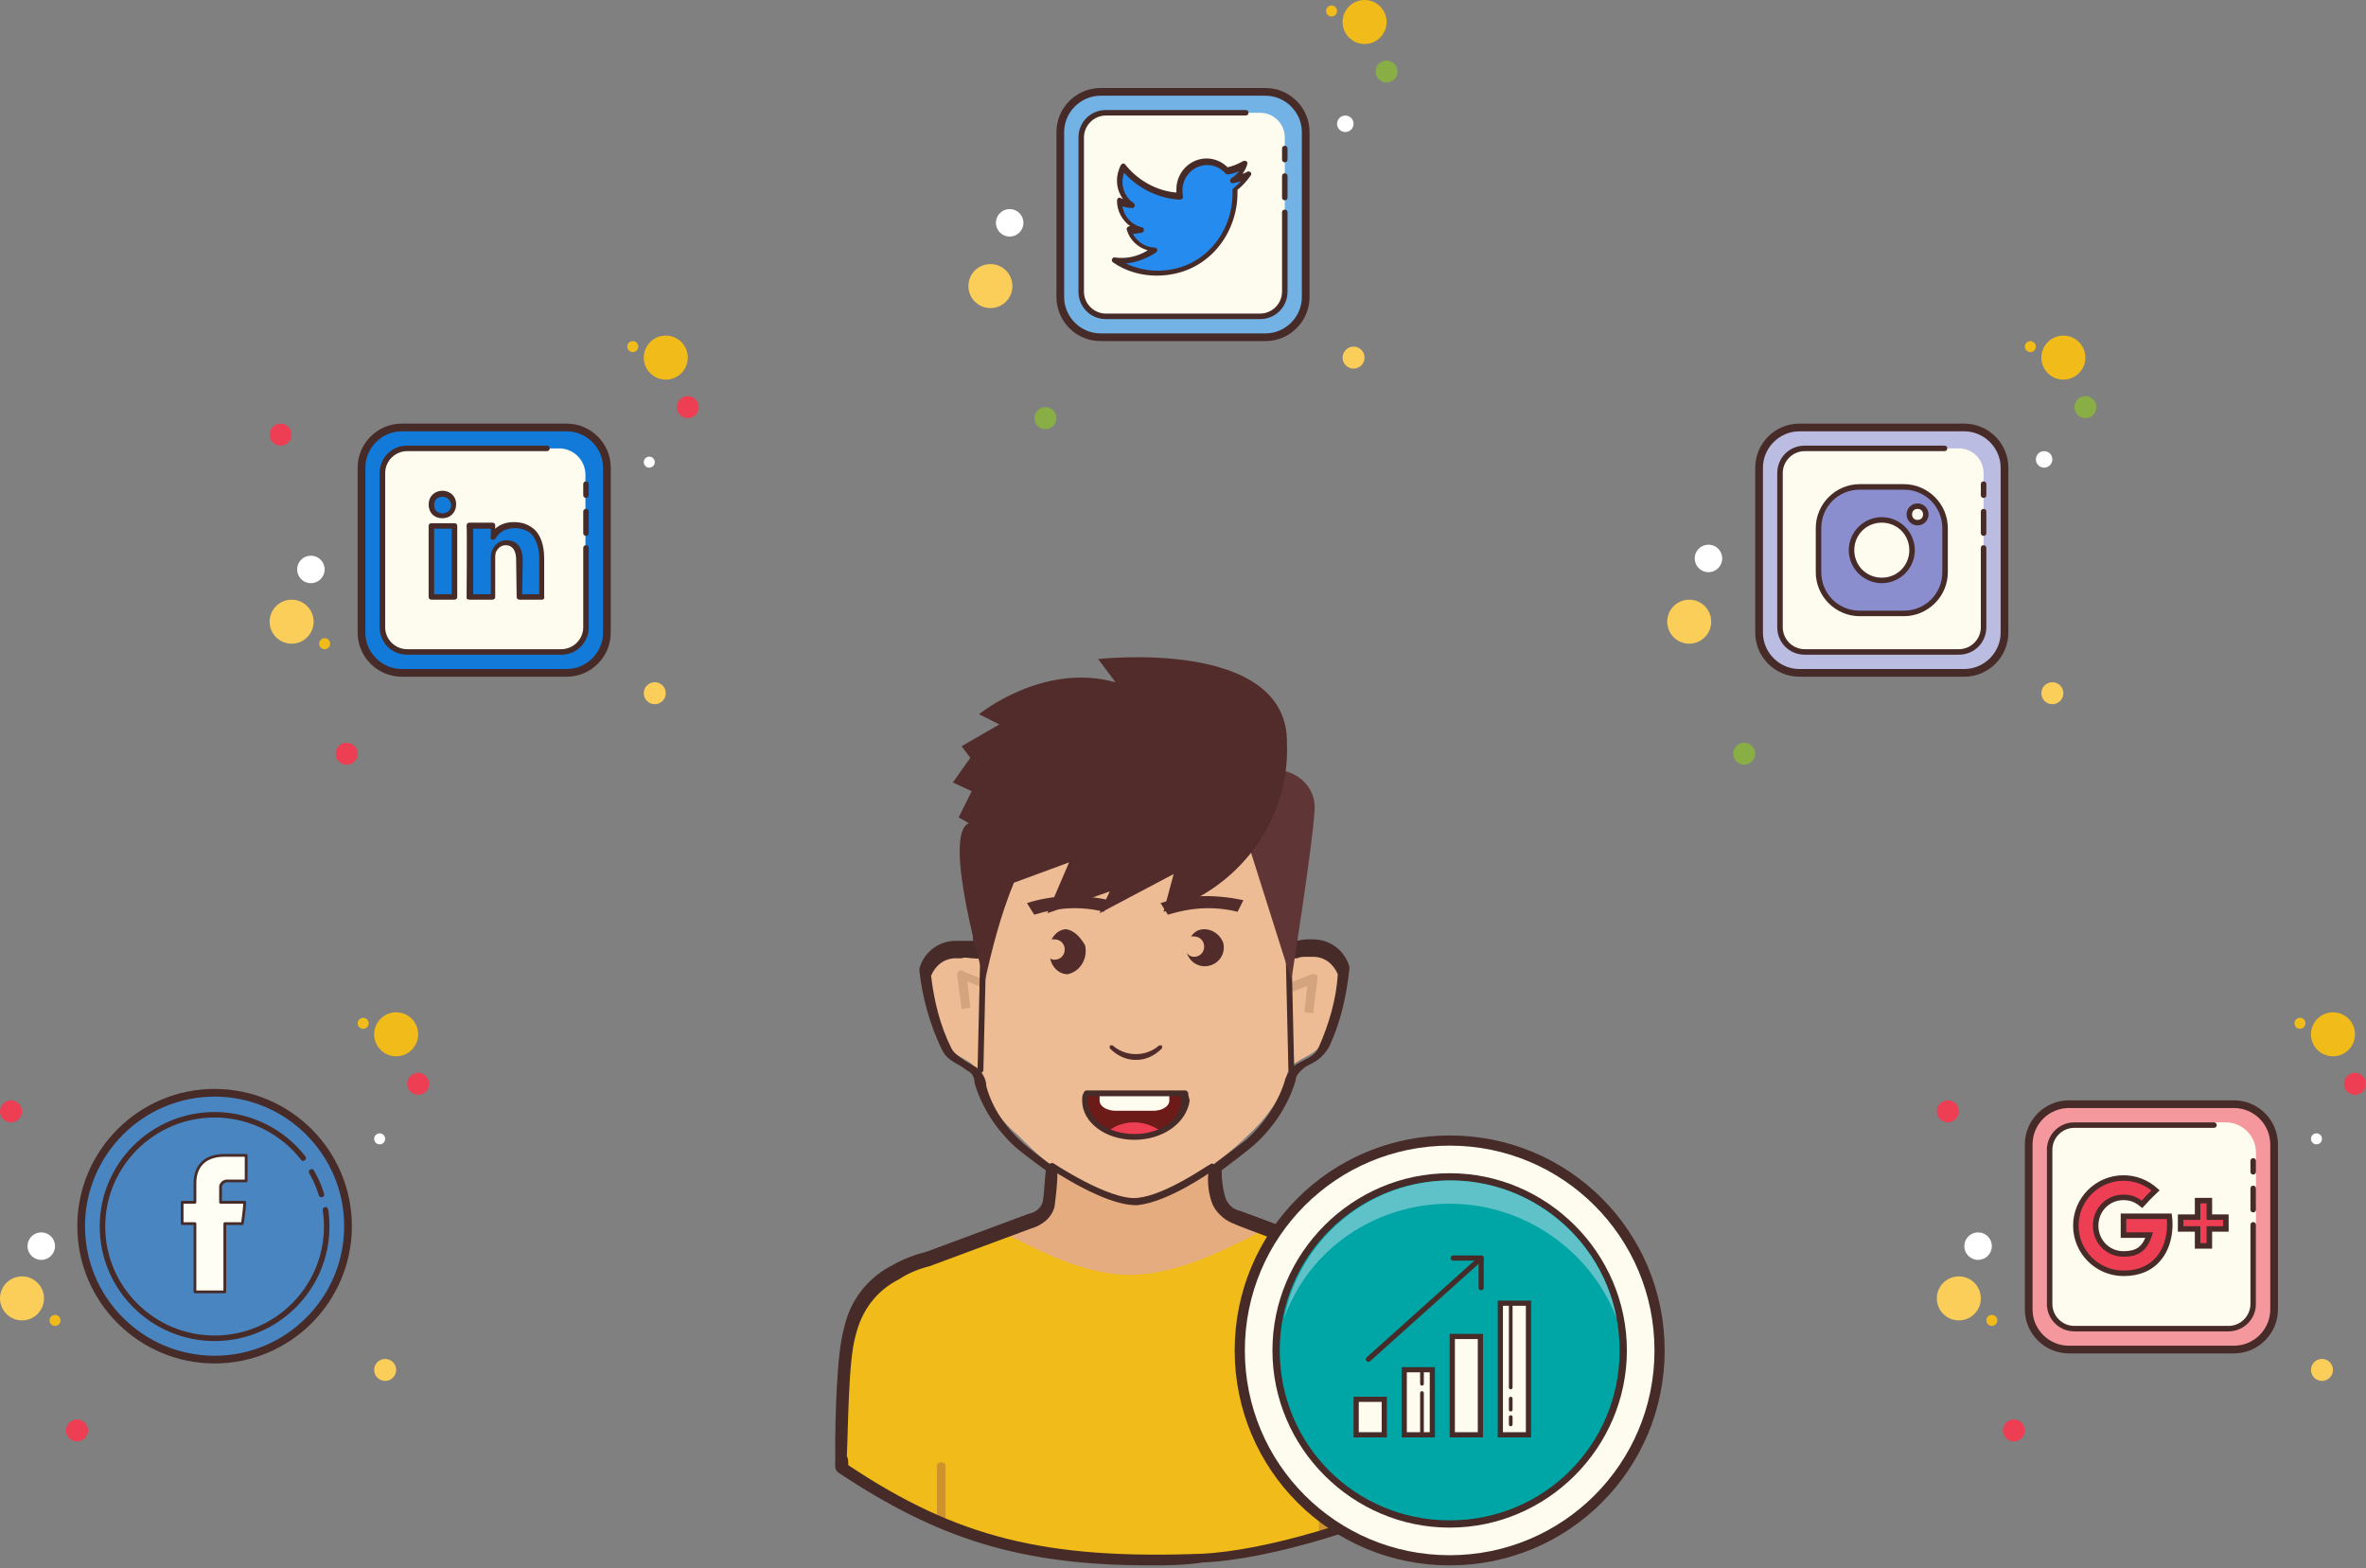 <?xml version="1.0" encoding="UTF-8"?>
<svg width="430px" height="285px" viewBox="0 0 430 285" version="1.1" xmlns="http://www.w3.org/2000/svg" xmlns:xlink="http://www.w3.org/1999/xlink">
    <rect x="0" y="0" width="430" height="285" fill="#808080" stroke="none"/>
    <!-- Generator: Sketch 58 (84663) - https://sketch.com -->
    <title>Group 2</title>
    <desc>Created with Sketch.</desc>
    <g id="Round-1" stroke="none" stroke-width="1" fill="none" fill-rule="evenodd">
        <g id="Statusbrew-Case-study" transform="translate(-925, -2576)" fill-rule="nonzero">
            <g id="Group-2" transform="translate(925, 2576)">
                <g id="icons8-analytics-professional-male" transform="translate(151, 119)">
                    <path d="M107.712,122.496 C106.656,116.952 104.28,113.52 99,111.936 L98.208,111.672 L96.624,111.144 C93.192,109.824 73.656,102.432 73.656,102.432 C72.072,101.904 71.016,100.848 70.488,99.528 C69.96,97.152 69.696,94.512 69.96,91.872 C65.736,93.456 61.248,94.512 56.76,95.568 C51.744,96.096 40.92,89.496 40.92,89.496 C40.92,89.496 40.656,97.416 40.392,99.264 C39.864,100.848 38.544,101.904 36.96,102.168 L18.216,109.032 C16.104,109.56 14.256,110.352 12.408,111.408 C8.448,114.048 5.544,117.744 3.96,122.496 C3.96,122.496 2.64,131.208 2.64,131.472 C2.64,132.792 2.376,134.112 2.376,135.432 C22.968,149.424 39.336,153.12 67.584,152.064 C80.52,151.536 99.528,145.2 109.56,140.184 C108.768,128.832 107.712,122.496 107.712,122.496 Z" id="Path" fill="#E5AC80"></path>
                    <path d="M98.472,111.408 L97.68,111.144 L96.096,110.616 C93.984,109.824 85.8,106.656 79.728,104.544 L79.2,104.28 C72.6,107.712 63.096,112.728 54.384,112.728 C45.672,112.728 37.224,107.976 29.832,104.28 L29.04,104.544 L17.424,108.768 C15.312,109.296 13.464,110.088 11.616,111.144 C7.656,113.784 4.752,117.48 3.168,122.232 C3.168,122.232 1.848,130.944 1.848,131.208 C1.848,132.528 1.584,145.464 1.584,147.048 C22.176,161.04 38.544,164.736 66.792,163.68 C79.728,163.152 98.736,156.816 108.768,151.8 C108.24,140.712 107.184,122.232 107.184,122.232 C106.128,116.424 103.752,112.992 98.472,111.408 Z" id="Path" fill="#F1BC19"></path>
                    <path d="M20.064,158.664 C19.536,158.664 19.272,158.4 19.272,157.872 L19.272,147.576 C19.272,147.048 19.536,146.784 20.064,146.784 C20.592,146.784 20.856,147.048 20.856,147.576 L20.856,157.872 C20.856,158.136 20.592,158.664 20.064,158.664 Z M89.496,160.512 C88.968,160.512 88.704,160.248 88.704,159.72 L88.704,147.576 C88.704,147.048 88.968,146.784 89.496,146.784 C90.024,146.784 90.288,147.048 90.288,147.576 L90.288,159.72 C90.288,159.984 90.024,160.512 89.496,160.512 Z" id="Shape" fill="#CE942B"></path>
                    <path d="M87.384,52.8 L86.328,52.8 C83.688,52.8 83.16,53.592 83.16,52.008 C83.424,49.368 82.896,38.016 82.896,37.488 C82.896,25.872 70.488,16.368 55.176,15.84 L54.648,15.84 C39.336,16.368 26.928,25.872 26.928,37.488 C26.928,38.016 26.4,49.368 26.664,52.008 C26.664,53.592 26.136,52.536 23.496,52.8 L22.44,52.8 C19.8,52.8 17.688,54.384 16.896,57.024 C17.16,57.288 18.48,66.792 20.592,70.488 C21.648,72.6 23.496,72.864 25.344,74.184 C26.136,74.712 26.664,75.768 26.928,76.824 C28.248,81.048 30.624,84.48 34.056,87.384 C35.64,88.968 45.936,99.792 54.912,99.264 C63.888,98.736 74.184,88.968 75.768,87.384 C78.936,84.48 81.576,81.048 82.896,76.824 C82.896,75.768 83.424,74.712 84.48,74.184 C86.328,72.864 88.176,72.6 89.232,70.488 C91.344,66.792 92.664,57.288 92.928,57.024 C92.136,54.648 90.024,52.8 87.384,52.8 Z" id="Path" fill="#EDBC94"></path>
                    <path d="M55.44,73.656 C57.288,73.656 58.872,72.864 60.192,71.544 C60.192,71.544 60.192,71.28 60.192,71.016 C60.192,71.016 60.192,71.016 60.192,71.016 L60.192,71.016 C60.192,71.016 59.928,71.016 59.664,71.016 C57.288,73.128 53.592,73.128 51.216,71.016 C51.216,71.016 50.952,71.016 50.952,71.016 C50.952,71.016 50.688,71.016 50.688,71.016 C50.688,71.016 50.688,71.28 50.688,71.544 C50.688,71.544 50.688,71.544 50.688,71.544 C52.008,72.864 53.592,73.656 55.44,73.656 Z M49.632,46.728 L50.688,44.616 C45.672,43.56 40.656,43.56 35.64,45.144 L36.96,47.256 C41.184,45.936 45.408,45.672 49.632,46.728 Z M73.92,46.728 L74.976,44.616 C69.96,43.56 64.944,43.56 59.928,45.144 L61.248,47.256 C65.472,45.936 69.696,45.672 73.92,46.728 Z M42.768,49.896 C41.712,49.896 40.656,50.688 40.128,51.744 C40.392,51.744 40.392,51.744 40.656,51.744 C41.712,51.744 42.504,52.536 42.504,53.592 C42.504,54.648 41.712,55.44 40.656,55.44 C40.392,55.44 40.128,55.44 39.864,55.176 C40.128,56.76 41.448,58.08 43.032,58.08 C45.408,57.552 46.728,55.176 46.2,52.8 C45.408,51.48 44.352,50.16 42.768,49.896 L42.768,49.896 Z M67.848,49.896 C66.792,49.896 66,50.424 65.472,51.216 C65.736,51.216 66,51.216 66,51.216 C67.056,51.216 67.848,52.008 67.848,53.064 C67.848,54.12 67.056,54.912 66,54.912 C65.472,54.912 64.944,54.648 64.68,54.12 C65.208,55.968 67.056,57.024 68.904,56.496 C70.752,55.968 71.808,54.12 71.28,52.272 C70.752,50.952 69.432,49.896 67.848,49.896 L67.848,49.896 Z" id="Shape" fill="#512C2B"></path>
                    <path d="M58.08,165.528 C34.584,165.528 19.536,160.776 1.32,148.632 C1.056,148.368 0.792,148.104 0.792,147.576 C0.792,147.312 0.792,146.256 0.792,144.672 C0.792,138.864 1.056,126.984 2.376,122.496 C3.432,117.48 6.6,113.256 11.352,110.88 C13.2,109.824 15.312,109.032 17.424,108.504 L35.904,101.64 C37.224,101.376 38.28,100.584 38.544,99.264 C38.808,97.68 38.808,95.832 39.072,93.72 C37.224,92.4 35.112,90.816 33.528,89.496 C30.096,86.328 27.456,82.368 26.136,77.88 C26.136,76.824 25.608,76.032 25.08,75.768 C24.552,75.504 24.024,74.976 23.496,74.712 C22.176,73.92 20.856,73.392 20.064,71.544 C17.952,67.056 16.632,62.304 16.104,57.552 C16.104,57.288 16.104,57.288 16.104,57.024 C16.896,54.12 19.536,52.008 22.704,52.008 L23.76,52.008 C24.552,52.008 25.344,52.008 25.872,52.008 C25.608,49.368 25.872,41.976 26.136,38.808 C26.136,38.016 26.136,37.488 26.136,37.488 C26.136,25.08 38.808,14.784 54.648,14.256 L55.44,14.256 C71.544,14.784 84.216,25.08 84.216,37.488 C84.216,37.488 84.216,38.016 84.216,38.808 C84.216,41.976 84.48,49.632 84.48,52.008 C85.008,52.008 85.536,51.744 86.592,51.744 L87.648,51.744 C90.816,51.744 93.456,53.856 94.248,56.76 C94.248,56.76 94.248,57.024 94.248,57.024 C93.72,62.04 92.664,66.792 90.552,71.28 C89.496,73.128 88.176,73.92 87.12,74.448 C86.592,74.712 86.064,74.976 85.536,75.504 C85.008,76.032 84.48,76.56 84.48,77.352 C83.16,81.84 80.52,85.8 77.088,88.968 C75.24,90.552 73.128,92.136 71.016,93.72 C71.016,95.568 71.28,97.416 71.808,99 C72.336,100.056 73.128,100.848 74.448,101.112 C75.24,101.376 94.248,108.504 97.416,109.824 L99.264,110.616 C99.264,110.616 99.528,110.616 99.528,110.616 C105.336,112.2 107.976,115.632 109.296,121.968 C109.296,121.968 109.296,121.968 109.296,122.232 C109.296,122.232 110.088,140.448 110.616,151.8 C110.616,152.328 110.352,152.592 110.088,152.856 C99.528,158.136 80.256,164.472 67.584,165 C64.152,165.528 60.984,165.528 58.08,165.528 Z M3.168,147.312 C22.968,160.512 39.072,164.472 67.32,163.416 C79.2,162.888 97.68,157.08 108.24,151.8 C107.712,140.976 106.92,124.344 106.92,123.024 C105.864,117.48 103.488,114.84 99,113.256 C98.736,113.256 98.472,112.992 98.208,112.992 L96.36,112.2 C93.192,110.88 73.656,103.752 73.392,103.488 C71.808,102.96 70.224,101.64 69.432,100.056 C68.64,98.208 68.376,95.832 68.64,93.72 C68.64,93.456 68.904,93.192 69.168,92.928 C71.28,91.344 73.392,89.76 75.504,88.176 C78.672,85.272 81.048,81.84 82.368,77.88 C82.632,76.824 83.16,75.504 84.216,74.712 C85.008,74.184 85.536,73.92 86.064,73.656 C87.12,73.128 88.176,72.6 88.704,71.28 C90.552,67.056 91.872,62.568 92.136,58.08 C91.344,56.232 89.76,54.912 87.648,54.912 L86.592,54.912 C85.8,54.912 85.272,54.912 84.744,55.176 C83.952,55.176 83.424,55.44 82.896,54.912 C82.368,54.384 82.368,53.592 82.368,53.328 C82.632,51.216 82.368,43.032 82.104,39.864 C82.104,39.072 82.104,38.544 82.104,38.544 C82.104,27.192 70.488,17.952 55.44,17.424 L54.912,17.424 C40.128,17.952 28.248,27.192 28.248,38.544 C28.248,38.544 28.248,39.072 28.248,39.864 C28.248,43.032 27.984,50.952 27.984,53.328 C27.984,54.12 27.984,54.648 27.456,54.912 C26.928,55.44 26.4,55.176 25.608,55.176 C25.08,55.176 24.552,54.912 23.76,55.176 L22.704,55.176 C20.592,55.176 19.008,56.496 18.216,58.344 C18.744,62.832 19.8,67.32 21.912,71.544 C22.44,72.6 23.496,73.128 24.552,73.92 C25.08,74.184 25.872,74.712 26.4,74.976 C27.456,75.768 28.248,77.088 28.248,78.408 C29.304,82.368 31.68,85.8 34.848,88.704 C36.696,90.288 38.808,91.872 40.656,93.192 C40.92,93.456 41.184,93.72 41.184,93.984 C41.184,96.096 40.92,98.208 40.656,100.32 C40.128,102.432 38.28,103.752 36.432,104.28 L17.952,111.144 C15.84,111.672 13.992,112.464 12.408,113.52 C8.184,115.632 5.544,119.328 4.488,123.816 C3.168,128.304 3.168,140.448 2.904,145.728 C3.168,145.992 3.168,146.784 3.168,147.312 Z" id="Shape" fill="#472B29"></path>
                    <path d="M87.648,65.208 L86.064,64.944 L86.592,60.192 L83.952,61.248 L83.424,59.664 L87.384,58.08 C87.648,58.08 87.912,58.08 88.176,58.08 C88.44,58.344 88.44,58.608 88.44,58.872 L87.648,65.208 Z M23.76,64.416 L22.968,58.344 C22.968,58.08 22.968,57.816 23.232,57.552 C23.496,57.288 23.76,57.288 24.024,57.552 L27.984,59.136 L27.456,60.456 L24.816,59.4 L25.344,64.152 L23.76,64.416 Z" id="Shape" fill="#D3A47D"></path>
                    <path d="M27.192,76.032 C27.192,76.032 27.192,76.032 27.192,76.032 C26.928,76.032 26.664,75.768 26.664,75.504 L27.192,52.8 C27.192,52.536 27.456,52.272 27.72,52.272 C27.984,52.272 28.248,52.536 28.248,52.8 L27.72,75.504 C27.72,75.768 27.456,76.032 27.192,76.032 Z M83.688,76.032 C83.424,76.032 83.16,75.768 83.16,75.504 L82.632,52.8 C82.632,52.536 82.896,52.272 83.16,52.272 C83.424,52.272 83.688,52.536 83.688,52.8 L84.216,75.504 C84.216,75.768 83.952,76.032 83.688,76.032 C83.688,76.032 83.688,76.032 83.688,76.032 Z" id="Shape" fill="#472B29"></path>
                    <path d="M46.2,79.728 C46.2,80.256 45.936,80.52 45.936,81.048 C45.936,84.744 49.896,87.648 54.912,87.648 C59.928,87.648 63.888,84.744 63.888,81.048 C63.888,80.52 63.888,80.256 63.624,79.728 L46.2,79.728 Z" id="Path" fill="#6D1B18"></path>
                    <path d="M59.928,86.592 C57.024,84.48 53.064,84.48 50.424,86.592 C52.008,87.384 53.592,87.648 55.176,87.648 C56.76,87.648 58.344,87.384 59.928,86.592 Z" id="Path" fill="#EE3E54"></path>
                    <path d="M48.84,79.728 L48.84,81.048 C48.84,82.104 50.16,82.896 51.744,82.896 L58.608,82.896 C60.192,82.896 61.512,82.104 61.512,81.048 L61.512,79.992 L61.512,79.992 L48.84,79.728 Z" id="Path" fill="#FDFCEF"></path>
                    <path d="M55.176,88.176 C49.896,88.176 45.672,85.008 45.672,81.048 C45.672,80.52 45.672,79.992 45.936,79.728 C45.936,79.464 46.2,79.2 46.464,79.2 L64.416,79.2 C64.68,79.2 64.944,79.464 64.944,79.728 C64.944,80.256 65.208,80.784 65.208,81.048 C64.68,85.008 60.456,88.176 55.176,88.176 Z M46.728,80.256 C46.728,80.52 46.728,80.784 46.728,81.048 C46.728,84.48 50.424,87.12 55.176,87.12 C59.928,87.12 63.624,84.48 63.624,81.048 C63.624,80.784 63.624,80.52 63.624,80.256 L46.728,80.256 Z M55.44,100.056 C49.632,100.056 40.392,93.72 39.864,93.456 C39.6,93.192 39.6,92.928 39.6,92.664 C39.864,92.4 40.128,92.4 40.392,92.4 C40.392,92.4 50.688,99.264 55.704,98.736 C60.984,98.208 68.64,92.664 68.904,92.664 C69.168,92.4 69.696,92.4 69.696,92.928 C69.96,93.192 69.96,93.72 69.432,93.72 C69.168,93.984 61.248,99.528 55.704,100.056 C55.968,100.056 55.704,100.056 55.44,100.056 Z" id="Shape" fill="#472B29"></path>
                    <path d="M82.368,21.12 C85.8,21.912 88.176,24.816 87.912,28.248 C87.648,34.056 83.688,59.136 83.688,59.136 L75.504,33.264 C75.768,33.264 82.368,21.12 82.368,21.12 Z" id="Path" fill="#603535"></path>
                    <path d="M51.744,5.016 L48.576,0.792 C48.576,0.792 83.16,-3.168 82.896,16.104 C83.424,30.36 73.92,42.768 60.456,46.728 L62.304,39.864 L48.84,46.992 L50.688,43.032 L39.336,46.992 L43.296,37.752 L33.264,41.448 C30.888,47.256 29.304,53.328 27.984,59.4 C27.984,59.4 20.064,32.736 25.08,30.624 L23.232,29.568 L25.608,24.816 L22.176,23.232 L25.344,18.744 L23.76,16.632 L30.624,12.672 L26.928,10.824 C26.928,10.824 38.544,1.32 51.744,5.016 L51.744,5.016 Z" id="Path" fill="#512C2B"></path>
                    <g id="Group" transform="translate(72.6, 87.12)">
                        <path d="M39.864,1.32 C18.868,1.32 1.848,18.34 1.848,39.336 C1.848,60.332 18.868,77.352 39.864,77.352 C60.86,77.352 77.88,60.332 77.88,39.336 C77.88,18.34 60.86,1.32 39.864,1.32 L39.864,1.32 Z" id="Path" fill="#FDFCEE"></path>
                        <path d="M39.864,78.408 C18.216,78.408 0.792,60.984 0.792,39.336 C0.792,17.688 18.216,0.264 39.864,0.264 C61.512,0.264 78.936,17.688 78.936,39.336 C78.936,60.984 61.512,78.408 39.864,78.408 Z M39.864,2.112 C19.272,2.112 2.64,18.744 2.64,39.336 C2.64,59.928 19.272,76.56 39.864,76.56 C60.456,76.56 77.088,59.928 77.088,39.336 C77.088,18.744 60.456,2.112 39.864,2.112 Z" id="Shape" fill="#472B29"></path>
                    </g>
                    <g id="Group" transform="translate(80.2, 93.72)">
                        <path d="M32.264,1.32 C14.913,1.32 0.848,15.385 0.848,32.736 C0.848,50.087 14.913,64.152 32.264,64.152 C49.615,64.152 63.68,50.087 63.68,32.736 C63.68,15.385 49.615,1.32 32.264,1.32 Z" id="Path" fill="#00A5A5"></path>
                        <g id="icons8-account" transform="translate(14.8, 15.28)">
                            <polygon id="Path" fill="#FDFCEE" points="0.47 26.342 5.578 26.342 5.578 32.794 0.47 32.794"></polygon>
                            <path d="M5.107,26.813 L5.107,32.323 L0.941,32.323 L0.941,26.813 L5.107,26.813 M6.048,25.872 L0,25.872 L0,33.264 L6.048,33.264 L6.048,25.872 L6.048,25.872 Z" id="Shape" fill="#472B29"></path>
                            <polygon id="Path" fill="#FDFCEE" points="9.206 20.966 14.314 20.966 14.314 32.794 9.206 32.794"></polygon>
                            <path d="M13.843,21.437 L13.843,32.323 L9.677,32.323 L9.677,21.437 L13.843,21.437 M14.784,20.496 L8.736,20.496 L8.736,33.264 L14.784,33.264 L14.784,20.496 L14.784,20.496 Z" id="Shape" fill="#472B29"></path>
                            <g id="Group" transform="translate(17.472, 14.448)">
                                <polygon id="Path" fill="#FDFCEE" points="0.47 0.47 5.578 0.47 5.578 18.346 0.47 18.346"></polygon>
                                <path d="M5.107,0.941 L5.107,17.875 L0.941,17.875 L0.941,0.941 L5.107,0.941 M6.048,0 L0,0 L0,18.816 L6.048,18.816 L6.048,0 L6.048,0 Z" id="Shape" fill="#472B29"></path>
                            </g>
                            <g id="Group" transform="translate(26.208, 8.4)">
                                <polygon id="Path" fill="#FDFCEE" points="0.47 0.47 5.578 0.47 5.578 24.394 0.47 24.394"></polygon>
                                <path d="M5.107,0.941 L5.107,23.923 L0.941,23.923 L0.941,0.941 L5.107,0.941 M6.048,0 L0,0 L0,24.864 L6.048,24.864 L6.048,0 L6.048,0 Z" id="Shape" fill="#472B29"></path>
                            </g>
                            <path d="M12.432,33.264 C12.247,33.264 12.096,33.113 12.096,32.928 L12.096,25.2 C12.096,25.015 12.247,24.864 12.432,24.864 C12.617,24.864 12.768,25.015 12.768,25.2 L12.768,32.928 C12.768,33.113 12.617,33.264 12.432,33.264 Z" id="Path" fill="#472B29"></path>
                            <path d="M28.56,24.528 C28.375,24.528 28.224,24.377 28.224,24.192 L28.224,9.408 C28.224,9.223 28.375,9.072 28.56,9.072 C28.745,9.072 28.896,9.223 28.896,9.408 L28.896,24.192 C28.896,24.377 28.745,24.528 28.56,24.528 Z" id="Path" fill="#472B29"></path>
                            <path d="M28.56,28.56 C28.375,28.56 28.224,28.409 28.224,28.224 L28.224,26.208 C28.224,26.023 28.375,25.872 28.56,25.872 C28.745,25.872 28.896,26.023 28.896,26.208 L28.896,28.224 C28.896,28.409 28.745,28.56 28.56,28.56 Z" id="Path" fill="#472B29"></path>
                            <path d="M28.56,31.248 C28.375,31.248 28.224,31.097 28.224,30.912 L28.224,29.568 C28.224,29.383 28.375,29.232 28.56,29.232 C28.745,29.232 28.896,29.383 28.896,29.568 L28.896,30.912 C28.896,31.097 28.745,31.248 28.56,31.248 Z" id="Path" fill="#472B29"></path>
                            <path d="M12.432,23.856 C12.247,23.856 12.096,23.705 12.096,23.52 L12.096,21.504 C12.096,21.319 12.247,21.168 12.432,21.168 C12.617,21.168 12.768,21.319 12.768,21.504 L12.768,23.52 C12.768,23.705 12.617,23.856 12.432,23.856 Z" id="Path" fill="#472B29"></path>
                            <path d="M2.688,19.536 C2.56,19.536 2.431,19.484 2.338,19.38 C2.164,19.187 2.181,18.89 2.374,18.717 L22.87,0.323 C23.062,0.149 23.359,0.164 23.533,0.358 C23.707,0.552 23.691,0.849 23.498,1.022 L3.002,19.416 C2.912,19.497 2.8,19.536 2.688,19.536 Z" id="Path" fill="#472B29"></path>
                            <path d="M23.184,6.518 C22.924,6.518 22.714,6.308 22.714,6.048 L22.714,1.142 L18.102,1.142 C17.842,1.142 17.632,0.932 17.632,0.672 C17.632,0.412 17.842,0.202 18.102,0.202 L23.184,0.202 C23.444,0.202 23.654,0.412 23.654,0.672 L23.654,6.048 C23.654,6.308 23.444,6.518 23.184,6.518 Z" id="Path" fill="#472B29"></path>
                        </g>
                        <path d="M32.264,64.944 C14.576,64.944 0.056,50.424 0.056,32.736 C0.056,15.048 14.576,0.528 32.264,0.528 C49.952,0.528 64.472,15.048 64.472,32.736 C64.472,50.424 49.952,64.944 32.264,64.944 Z M32.264,1.848 C15.368,1.848 1.376,15.576 1.376,32.736 C1.376,49.896 15.104,63.624 32.264,63.624 C49.424,63.624 63.152,49.896 63.152,32.736 C63.152,15.576 49.424,1.848 32.264,1.848 Z" id="Shape" fill="#472B29"></path>
                    </g>
                    <path d="M112.464,99.792 C125.928,99.792 138.072,108.24 142.824,120.648 C139.656,104.016 123.552,92.928 106.92,96.096 C94.512,98.472 84.744,108.24 82.368,120.648 C86.856,107.976 99,99.792 112.464,99.792 Z" id="Path" fill="#77CBD2" opacity="0.79"></path>
                </g>
                <g id="icons8-facebook-circled-(1)" transform="translate(0, 184)">
                    <path d="M2,16 C0.895,16 0,16.895 0,18 C0,19.105 0.895,20 2,20 C3.105,20 4,19.105 4,18 C4,16.895 3.105,16 2,16 Z" id="Path" fill="#EE3E54"></path>
                    <path d="M66,1 C65.448,1 65,1.448 65,2 C65,2.552 65.448,3 66,3 C66.552,3 67,2.552 67,2 C67,1.448 66.552,1 66,1 Z" id="Path" fill="#F1BC19"></path>
                    <path d="M72,0 C69.791,0 68,1.791 68,4 C68,6.209 69.791,8 72,8 C74.209,8 76,6.209 76,4 C76,1.791 74.209,0 72,0 Z" id="Path" fill="#F1BC19"></path>
                    <path d="M76,11 C74.895,11 74,11.895 74,13 C74,14.105 74.895,15 76,15 C77.105,15 78,14.105 78,13 C78,11.895 77.105,11 76,11 Z" id="Path" fill="#EE3E54"></path>
                    <path d="M70,63 C68.895,63 68,63.895 68,65 C68,66.105 68.895,67 70,67 C71.105,67 72,66.105 72,65 C72,63.895 71.105,63 70,63 Z M4,48 C1.791,48 0,49.791 0,52 C0,54.209 1.791,56 4,56 C6.209,56 8,54.209 8,52 C8,49.791 6.209,48 4,48 Z" id="Shape" fill="#FBCD59"></path>
                    <path d="M14,74 C12.895,74 12,74.895 12,76 C12,77.105 12.895,78 14,78 C15.105,78 16,77.105 16,76 C16,74.895 15.105,74 14,74 Z" id="Path" fill="#EE3E54"></path>
                    <path d="M7.5,40 C6.119,40 5,41.119 5,42.5 C5,43.881 6.119,45 7.5,45 C8.881,45 10,43.881 10,42.5 C10,41.119 8.881,40 7.5,40 Z" id="Path" fill="#FFFFFF"></path>
                    <path d="M10,55 C9.448,55 9,55.448 9,56 C9,56.552 9.448,57 10,57 C10.552,57 11,56.552 11,56 C11,55.448 10.552,55 10,55 Z" id="Path" fill="#F1BC19"></path>
                    <path d="M69,22 C68.448,22 68,22.448 68,23 C68,23.552 68.448,24 69,24 C69.552,24 70,23.552 70,23 C70,22.448 69.552,22 69,22 Z" id="Path" fill="#FFFFFF"></path>
                    <g id="Group" transform="translate(14, 13)">
                        <path d="M25,1.625 C16.336,1.625 8.331,6.247 3.999,13.75 C-0.333,21.253 -0.333,30.497 3.999,38 C8.331,45.503 16.336,50.125 25,50.125 C33.664,50.125 41.669,45.503 46.001,38 C50.333,30.497 50.333,21.253 46.001,13.75 C41.669,6.247 33.664,1.625 25,1.625 Z" id="Path" fill="#4985C1"></path>
                        <path d="M25,50.825 C11.243,50.825 0.05,39.633 0.05,25.875 C0.05,12.117 11.243,0.925 25,0.925 C38.757,0.925 49.95,12.117 49.95,25.875 C49.95,39.633 38.757,50.825 25,50.825 Z M25,2.325 C12.015,2.325 1.45,12.889 1.45,25.875 C1.45,38.861 12.015,49.425 25,49.425 C37.985,49.425 48.55,38.861 48.55,25.875 C48.55,12.889 37.985,2.325 25,2.325 Z" id="Shape" fill="#472B29"></path>
                    </g>
                    <path d="M58.424,33.625 C58.21,33.625 58.012,33.486 57.946,33.271 C57.858,32.984 57.763,32.7 57.662,32.418 C57.27,31.324 56.776,30.259 56.192,29.249 C56.053,29.011 56.135,28.704 56.374,28.566 C56.613,28.427 56.919,28.51 57.057,28.749 C57.671,29.81 58.191,30.931 58.603,32.08 C58.709,32.377 58.809,32.675 58.901,32.977 C58.982,33.241 58.834,33.521 58.569,33.602 C58.521,33.618 58.472,33.625 58.424,33.625 Z" id="Path" fill="#472B29"></path>
                    <path d="M39,59.75 C27.489,59.75 18.125,50.413 18.125,38.937 C18.125,27.461 27.489,18.125 39,18.125 C44.975,18.125 50.674,20.685 54.636,25.148 C54.935,25.485 55.224,25.833 55.501,26.189 C55.67,26.407 55.631,26.72 55.414,26.89 C55.196,27.061 54.882,27.021 54.712,26.802 C54.448,26.463 54.172,26.133 53.888,25.812 C50.116,21.562 44.689,19.124 39,19.124 C28.041,19.124 19.125,28.012 19.125,38.937 C19.125,49.862 28.041,58.75 39,58.75 C49.959,58.75 58.875,49.862 58.875,38.937 C58.875,37.942 58.8,36.941 58.653,35.964 C58.612,35.692 58.8,35.437 59.073,35.396 C59.353,35.352 59.601,35.543 59.642,35.816 C59.796,36.841 59.875,37.892 59.875,38.937 C59.875,50.413 50.511,59.75 39,59.75 Z" id="Path" fill="#472B29"></path>
                    <g id="Group" transform="translate(32, 25)">
                        <path d="M3.43,6.147 C3.43,6.813 3.43,9.53 3.43,9.53 L1.103,9.53 L1.103,13.407 L3.43,13.407 L3.43,25.814 L8.858,25.814 L8.858,13.407 L12.047,13.407 C12.047,13.407 12.346,11.557 12.489,9.53 C12.073,9.53 8.082,9.53 8.082,9.53 C8.082,9.53 8.082,7.091 8.082,6.661 C8.082,6.232 8.644,5.652 9.2,5.652 C9.756,5.652 11.622,5.652 12.734,5.652 C12.734,5.041 12.734,2.943 12.734,1 C11.255,1 9.569,1 8.83,1 C3.3,1.006 3.43,5.479 3.43,6.147 Z" id="Path" fill="#FFFEF4"></path>
                        <path d="M8.859,26.064 L3.43,26.064 C3.292,26.064 3.18,25.952 3.18,25.814 L3.18,13.657 L1.103,13.657 C0.965,13.657 0.853,13.545 0.853,13.407 L0.853,9.53 C0.853,9.392 0.965,9.28 1.103,9.28 L3.18,9.28 L3.18,6.146 L3.43,6.146 L3.18,6.102 C3.174,4.459 3.641,3.154 4.569,2.222 C5.54,1.246 6.974,0.751 8.83,0.749 L12.734,0.749 C12.872,0.749 12.984,0.861 12.984,0.999 L12.984,5.651 C12.984,5.789 12.872,5.901 12.734,5.901 L9.2,5.901 C8.77,5.901 8.332,6.387 8.332,6.66 L8.332,9.279 L12.489,9.279 C12.558,9.279 12.625,9.308 12.672,9.358 C12.719,9.409 12.743,9.477 12.738,9.546 C12.595,11.561 12.297,13.427 12.293,13.445 C12.273,13.566 12.169,13.655 12.046,13.655 L9.108,13.655 L9.108,25.812 C9.109,25.952 8.997,26.064 8.859,26.064 Z M3.68,25.564 L8.609,25.564 L8.609,13.407 C8.609,13.269 8.721,13.157 8.859,13.157 L11.833,13.157 C11.909,12.647 12.104,11.277 12.22,9.78 L8.082,9.78 C7.944,9.78 7.832,9.668 7.832,9.53 L7.832,6.661 C7.832,6.111 8.495,5.402 9.2,5.402 L12.484,5.402 L12.484,1.25 L8.83,1.25 C7.111,1.252 5.796,1.698 4.923,2.575 C4.092,3.41 3.674,4.596 3.68,6.1 L3.68,6.146 L3.68,9.53 C3.68,9.668 3.568,9.78 3.43,9.78 L1.353,9.78 L1.353,13.157 L3.43,13.157 C3.568,13.157 3.68,13.269 3.68,13.407 L3.68,25.564 Z" id="Shape" fill="#472B29"></path>
                    </g>
                </g>
                <g id="icons8-google-plus" transform="translate(352, 184)">
                    <path d="M2,16 C0.895,16 0,16.895 0,18 C0,19.105 0.895,20 2,20 C3.105,20 4,19.105 4,18 C4,16.895 3.105,16 2,16 Z" id="Path" fill="#EE3E54"></path>
                    <path d="M66,1 C65.448,1 65,1.448 65,2 C65,2.552 65.448,3 66,3 C66.552,3 67,2.552 67,2 C67,1.448 66.552,1 66,1 Z" id="Path" fill="#F1BC19"></path>
                    <path d="M72,0 C69.791,0 68,1.791 68,4 C68,6.209 69.791,8 72,8 C74.209,8 76,6.209 76,4 C76,1.791 74.209,0 72,0 Z" id="Path" fill="#F1BC19"></path>
                    <path d="M76,11 C74.895,11 74,11.895 74,13 C74,14.105 74.895,15 76,15 C77.105,15 78,14.105 78,13 C78,11.895 77.105,11 76,11 Z" id="Path" fill="#EE3E54"></path>
                    <path d="M70,63 C68.895,63 68,63.895 68,65 C68,66.105 68.895,67 70,67 C71.105,67 72,66.105 72,65 C72,63.895 71.105,63 70,63 Z M4,48 C1.791,48 0,49.791 0,52 C0,54.209 1.791,56 4,56 C6.209,56 8,54.209 8,52 C8,49.791 6.209,48 4,48 Z" id="Shape" fill="#FBCD59"></path>
                    <path d="M14,74 C12.895,74 12,74.895 12,76 C12,77.105 12.895,78 14,78 C15.105,78 16,77.105 16,76 C16,74.895 15.105,74 14,74 Z" id="Path" fill="#EE3E54"></path>
                    <path d="M7.5,40 C6.119,40 5,41.119 5,42.5 C5,43.881 6.119,45 7.5,45 C8.881,45 10,43.881 10,42.5 C10,41.119 8.881,40 7.5,40 Z" id="Path" fill="#FFFFFF"></path>
                    <path d="M10,55 C9.448,55 9,55.448 9,56 C9,56.552 9.448,57 10,57 C10.552,57 11,56.552 11,56 C11,55.448 10.552,55 10,55 Z" id="Path" fill="#F1BC19"></path>
                    <path d="M69,22 C68.448,22 68,22.448 68,23 C68,23.552 68.448,24 69,24 C69.552,24 70,23.552 70,23 C70,22.448 69.552,22 69,22 Z" id="Path" fill="#FFFFFF"></path>
                    <g id="Group" transform="translate(16, 16)">
                        <path d="M8,45.3 C3.975,45.3 0.7,42.026 0.7,38 L0.7,8 C0.7,3.975 3.974,0.7 8,0.7 L38,0.7 C42.025,0.7 45.3,3.974 45.3,8 L45.3,38 C45.3,42.025 42.026,45.3 38,45.3 L8,45.3 Z" id="Path" fill="#F4989E"></path>
                        <path d="M38,1.4 C41.639,1.4 44.6,4.361 44.6,8 L44.6,38 C44.6,41.639 41.639,44.6 38,44.6 L8,44.6 C4.361,44.6 1.4,41.639 1.4,38 L1.4,8 C1.4,4.361 4.361,1.4 8,1.4 L38,1.4 M38,0 L8,0 C3.6,0 0,3.6 0,8 L0,38 C0,42.4 3.6,46 8,46 L38,46 C42.4,46 46,42.4 46,38 L46,8 C46,3.6 42.4,0 38,0 L38,0 Z" id="Shape" fill="#472B29"></path>
                    </g>
                    <path d="M52.5,58 L25.5,58 C22.462,58 20,55.538 20,52.5 L20,25.5 C20,22.462 22.462,20 25.5,20 L52.5,20 C55.538,20 58,22.462 58,25.5 L58,52.5 C58,55.538 55.538,58 52.5,58 Z" id="Path" fill="#FDFCEE"></path>
                    <g id="Group" transform="translate(24, 29)">
                        <path d="M9.924,8.066 L9.924,11.497 C9.924,11.497 13.248,11.49 14.605,11.49 C13.869,13.71 12.732,14.921 9.924,14.921 C7.082,14.921 4.868,12.621 4.868,9.778 C4.868,6.936 7.088,4.635 9.924,4.635 C11.428,4.635 12.398,5.163 13.288,5.899 C14.004,5.183 13.943,5.083 15.755,3.371 C14.217,1.974 12.17,1.118 9.93,1.118 C5.148,1.118 1.269,4.997 1.269,9.779 C1.269,14.561 5.148,18.44 9.93,18.44 C17.079,18.44 18.825,12.214 18.243,8.067 C16.551,8.066 9.924,8.066 9.924,8.066 Z M25.532,8.234 L25.532,5.23 L23.392,5.23 L23.392,8.233 L20.31,8.233 L20.31,10.373 L23.393,10.373 L23.393,13.456 L25.533,13.456 L25.533,10.373 L28.536,10.373 L28.536,8.233 L25.532,8.233 L25.532,8.234 Z" id="Shape" fill="#EE3E54"></path>
                        <path d="M9.93,18.94 C4.879,18.94 0.769,14.831 0.769,9.779 C0.769,4.728 4.878,0.619 9.93,0.619 C12.211,0.619 14.4,1.466 16.091,3.002 L16.491,3.365 L16.098,3.735 C14.923,4.845 14.555,5.258 14.23,5.623 C14.054,5.82 13.895,5.999 13.64,6.253 L13.318,6.574 L12.968,6.285 C12.246,5.688 11.377,5.136 9.923,5.136 C7.368,5.136 5.367,7.175 5.367,9.779 C5.367,12.383 7.368,14.422 9.923,14.422 C12.271,14.422 13.245,13.541 13.887,11.992 L9.423,11.999 L9.423,7.567 L18.677,7.568 L18.738,7.999 C19.072,10.384 18.685,13.789 16.594,16.193 C15.01,18.016 12.767,18.94 9.93,18.94 Z M9.93,1.619 C5.43,1.619 1.769,5.279 1.769,9.779 C1.769,14.279 5.43,17.94 9.93,17.94 C12.465,17.94 14.453,17.131 15.841,15.536 C17.591,13.524 18.002,10.697 17.799,8.567 L10.424,8.566 L10.424,10.996 L15.298,10.99 L15.08,11.647 C14.192,14.328 12.698,15.42 9.924,15.42 C6.808,15.42 4.368,12.941 4.368,9.777 C4.368,6.613 6.808,4.134 9.924,4.134 C11.449,4.134 12.463,4.649 13.241,5.225 C13.326,5.133 13.403,5.046 13.484,4.956 C13.781,4.622 14.113,4.249 15.008,3.391 C13.565,2.245 11.782,1.619 9.93,1.619 Z M26.032,13.956 L22.892,13.956 L22.892,10.873 L19.81,10.873 L19.81,7.733 L22.893,7.733 L22.893,4.73 L26.033,4.73 L26.033,7.733 L29.036,7.733 L29.036,10.873 L26.033,10.873 L26.033,13.956 L26.032,13.956 Z M23.893,12.956 L25.033,12.956 L25.033,9.873 L28.036,9.873 L28.036,8.733 L25.033,8.733 L25.033,5.73 L23.893,5.73 L23.893,8.733 L20.81,8.733 L20.81,9.873 L23.893,9.873 L23.893,12.956 Z" id="Shape" fill="#472B29"></path>
                    </g>
                    <path d="M57.5,36.375 C57.224,36.375 57,36.151 57,35.875 L57,32 C57,31.724 57.224,31.5 57.5,31.5 C57.776,31.5 58,31.724 58,32 L58,35.875 C58,36.151 57.776,36.375 57.5,36.375 Z" id="Path" fill="#472B29"></path>
                    <path d="M57.5,29.5 C57.224,29.5 57,29.276 57,29 L57,27 C57,26.724 57.224,26.5 57.5,26.5 C57.776,26.5 58,26.724 58,27 L58,29 C58,29.276 57.776,29.5 57.5,29.5 Z" id="Path" fill="#472B29"></path>
                    <path d="M53,58 L25,58 C22.243,58 20,55.757 20,53 L20,25 C20,22.243 22.243,20 25,20 L50.375,20 C50.651,20 50.875,20.224 50.875,20.5 C50.875,20.776 50.651,21 50.375,21 L25,21 C22.794,21 21,22.794 21,25 L21,53 C21,55.206 22.794,57 25,57 L53,57 C55.206,57 57,55.206 57,53 L57,38.625 C57,38.349 57.224,38.125 57.5,38.125 C57.776,38.125 58,38.349 58,38.625 L58,53 C58,55.757 55.757,58 53,58 Z" id="Path" fill="#472B29"></path>
                </g>
                <g id="icons8-instagram" transform="translate(303, 61)">
                    <path d="M66,1 C65.448,1 65,1.448 65,2 C65,2.552 65.448,3 66,3 C66.552,3 67,2.552 67,2 C67,1.448 66.552,1 66,1 Z" id="Path" fill="#F1BC19"></path>
                    <path d="M72,0 C69.791,0 68,1.791 68,4 C68,6.209 69.791,8 72,8 C74.209,8 76,6.209 76,4 C76,1.791 74.209,0 72,0 Z" id="Path" fill="#F1BC19"></path>
                    <path d="M76,11 C74.895,11 74,11.895 74,13 C74,14.105 74.895,15 76,15 C77.105,15 78,14.105 78,13 C78,11.895 77.105,11 76,11 Z" id="Path" fill="#88AE45"></path>
                    <path d="M70,63 C68.895,63 68,63.895 68,65 C68,66.105 68.895,67 70,67 C71.105,67 72,66.105 72,65 C72,63.895 71.105,63 70,63 Z M4,48 C1.791,48 0,49.791 0,52 C0,54.209 1.791,56 4,56 C6.209,56 8,54.209 8,52 C8,49.791 6.209,48 4,48 Z" id="Shape" fill="#FBCD59"></path>
                    <path d="M14,74 C12.895,74 12,74.895 12,76 C12,77.105 12.895,78 14,78 C15.105,78 16,77.105 16,76 C16,74.895 15.105,74 14,74 Z" id="Path" fill="#88AE45"></path>
                    <path d="M7.5,38 C6.119,38 5,39.119 5,40.5 C5,41.881 6.119,43 7.5,43 C8.881,43 10,41.881 10,40.5 C10,39.119 8.881,38 7.5,38 Z M68.5,21 C67.672,21 67,21.672 67,22.5 C67,23.328 67.672,24 68.5,24 C69.328,24 70,23.328 70,22.5 C70,21.672 69.328,21 68.5,21 Z" id="Shape" fill="#FFFFFF"></path>
                    <path d="M24,61.3 C20,61.3 16.7,58 16.7,54 L16.7,24 C16.7,20 20,16.7 24,16.7 L54,16.7 C58,16.7 61.3,20 61.3,24 L61.3,54 C61.3,58 58,61.3 54,61.3 L24,61.3 Z" id="Path" fill="#BABCE2"></path>
                    <path d="M54,17.4 C57.6,17.4 60.6,20.4 60.6,24 L60.6,54 C60.6,57.6 57.6,60.6 54,60.6 L24,60.6 C20.4,60.6 17.4,57.6 17.4,54 L17.4,24 C17.4,20.4 20.4,17.4 24,17.4 L54,17.4 M54,16 L24,16 C19.6,16 16,19.6 16,24 L16,54 C16,58.4 19.6,62 24,62 L54,62 C58.4,62 62,58.4 62,54 L62,24 C62,19.6 58.4,16 54,16 L54,16 Z" id="Shape" fill="#472B29"></path>
                    <path d="M57.5,36.9 L57.5,38.7 L57.5,53 C57.5,55.5 55.5,57.5 53,57.5 L25,57.5 C22.5,57.5 20.5,55.5 20.5,53 L20.5,25 C20.5,22.5 22.5,20.5 25,20.5 L50.4,20.5 L53,20.5 C55.5,20.5 57.5,22.5 57.5,25 L57.5,28.4 L57.5,30.4 L57.5,31.4 L57.5,32.5 L57.5,35.4 L57.5,36.9" id="Path" fill="#FDFCEE"></path>
                    <path d="M57.5,36.4 C57.2,36.4 57,36.2 57,35.9 L57,32 C57,31.7 57.2,31.5 57.5,31.5 C57.8,31.5 58,31.7 58,32 L58,35.9 C58,36.2 57.8,36.4 57.5,36.4 Z M57.5,29.5 C57.2,29.5 57,29.3 57,29 L57,27 C57,26.7 57.2,26.5 57.5,26.5 C57.8,26.5 58,26.7 58,27 L58,29 C58,29.3 57.8,29.5 57.5,29.5 Z" id="Shape" fill="#472B29"></path>
                    <path d="M53,58 L25,58 C22.2,58 20,55.8 20,53 L20,25 C20,22.2 22.2,20 25,20 L50.4,20 C50.7,20 50.9,20.2 50.9,20.5 C50.9,20.8 50.7,21 50.4,21 L25,21 C22.8,21 21,22.8 21,25 L21,53 C21,55.2 22.8,57 25,57 L53,57 C55.2,57 57,55.2 57,53 L57,38.6 C57,38.3 57.2,38.1 57.5,38.1 C57.8,38.1 58,38.3 58,38.6 L58,53 C58,55.8 55.8,58 53,58 Z" id="Path" fill="#472B29"></path>
                    <path d="M35,50.5 C30.9,50.5 27.5,47.1 27.5,43 L27.5,35 C27.5,30.9 30.9,27.5 35,27.5 L43,27.5 C47.1,27.5 50.5,30.9 50.5,35 L50.5,43 C50.5,47.1 47.1,50.5 43,50.5 L35,50.5 Z" id="Path" fill="#8A8DCE"></path>
                    <path d="M43,28 C46.9,28 50,31.1 50,35 L50,43 C50,46.9 46.9,50 43,50 L35,50 C31.1,50 28,46.9 28,43 L28,35 C28,31.1 31.1,28 35,28 L43,28 M43,27 L35,27 C30.6,27 27,30.6 27,35 L27,43 C27,47.4 30.6,51 35,51 L43,51 C47.4,51 51,47.4 51,43 L51,35 C51,30.6 47.4,27 43,27 L43,27 Z" id="Shape" fill="#472B29"></path>
                    <g id="Group" transform="translate(33, 33)">
                        <path d="M6,0.5 C2.962,0.5 0.5,2.962 0.5,6 C0.5,9.038 2.962,11.5 6,11.5 C9.038,11.5 11.5,9.038 11.5,6 C11.5,2.962 9.038,0.5 6,0.5 L6,0.5 Z" id="Path" fill="#FDFCEE"></path>
                        <path d="M6,1 C8.8,1 11,3.2 11,6 C11,8.8 8.8,11 6,11 C3.2,11 1,8.8 1,6 C1,3.2 3.2,1 6,1 M6,0 C2.7,0 0,2.7 0,6 C0,9.3 2.7,12 6,12 C9.3,12 12,9.3 12,6 C12,2.7 9.3,0 6,0 L6,0 Z" id="Shape" fill="#472B29"></path>
                    </g>
                    <g id="Group" transform="translate(43, 30)">
                        <path d="M2.5,1 C1.672,1 1,1.672 1,2.5 C1,3.328 1.672,4 2.5,4 C3.328,4 4,3.328 4,2.5 C4,1.672 3.328,1 2.5,1 Z" id="Path" fill="#FDFCEE"></path>
                        <path d="M2.5,4.5 C1.4,4.5 0.5,3.6 0.5,2.5 C0.5,1.4 1.4,0.5 2.5,0.5 C3.6,0.5 4.5,1.4 4.5,2.5 C4.5,3.6 3.6,4.5 2.5,4.5 Z M2.5,1.5 C1.9,1.5 1.5,1.9 1.5,2.5 C1.5,3.1 1.9,3.5 2.5,3.5 C3.1,3.5 3.5,3.1 3.5,2.5 C3.5,1.9 3.1,1.5 2.5,1.5 Z" id="Shape" fill="#472B29"></path>
                    </g>
                </g>
                <g id="icons8-linkedin-(3)" transform="translate(49, 61)">
                    <path d="M2,16 C0.895,16 0,16.895 0,18 C0,19.105 0.895,20 2,20 C3.105,20 4,19.105 4,18 C4,16.895 3.105,16 2,16 Z" id="Path" fill="#EE3E54"></path>
                    <path d="M66,1 C65.448,1 65,1.448 65,2 C65,2.552 65.448,3 66,3 C66.552,3 67,2.552 67,2 C67,1.448 66.552,1 66,1 Z" id="Path" fill="#F1BC19"></path>
                    <path d="M72,0 C69.791,0 68,1.791 68,4 C68,6.209 69.791,8 72,8 C74.209,8 76,6.209 76,4 C76,1.791 74.209,0 72,0 Z" id="Path" fill="#F1BC19"></path>
                    <path d="M76,11 C74.895,11 74,11.895 74,13 C74,14.105 74.895,15 76,15 C77.105,15 78,14.105 78,13 C78,11.895 77.105,11 76,11 Z" id="Path" fill="#EE3E54"></path>
                    <path d="M70,63 C68.895,63 68,63.895 68,65 C68,66.105 68.895,67 70,67 C71.105,67 72,66.105 72,65 C72,63.895 71.105,63 70,63 Z M4,48 C1.791,48 0,49.791 0,52 C0,54.209 1.791,56 4,56 C6.209,56 8,54.209 8,52 C8,49.791 6.209,48 4,48 Z" id="Shape" fill="#FBCD59"></path>
                    <path d="M14,74 C12.895,74 12,74.895 12,76 C12,77.105 12.895,78 14,78 C15.105,78 16,77.105 16,76 C16,74.895 15.105,74 14,74 Z" id="Path" fill="#EE3E54"></path>
                    <path d="M7.5,40 C6.119,40 5,41.119 5,42.5 C5,43.881 6.119,45 7.5,45 C8.881,45 10,43.881 10,42.5 C10,41.119 8.881,40 7.5,40 Z" id="Path" fill="#FFFFFF"></path>
                    <path d="M10,55 C9.448,55 9,55.448 9,56 C9,56.552 9.448,57 10,57 C10.552,57 11,56.552 11,56 C11,55.448 10.552,55 10,55 Z" id="Path" fill="#F1BC19"></path>
                    <path d="M69,22 C68.448,22 68,22.448 68,23 C68,23.552 68.448,24 69,24 C69.552,24 70,23.552 70,23 C70,22.448 69.552,22 69,22 Z" id="Path" fill="#FFFFFF"></path>
                    <g id="Group" transform="translate(16, 16)">
                        <path d="M8,45.3 C4,45.3 0.7,42 0.7,38 L0.7,8 C0.7,4 4,0.7 8,0.7 L38,0.7 C42,0.7 45.3,4 45.3,8 L45.3,38 C45.3,42 42,45.3 38,45.3 L8,45.3 Z" id="Path" fill="#127AD8"></path>
                        <path d="M38,1.4 C41.6,1.4 44.6,4.4 44.6,8 L44.6,38 C44.6,41.6 41.6,44.6 38,44.6 L8,44.6 C4.4,44.6 1.4,41.6 1.4,38 L1.4,8 C1.4,4.4 4.4,1.4 8,1.4 L38,1.4 M38,0 L8,0 C3.6,0 0,3.6 0,8 L0,38 C0,42.4 3.6,46 8,46 L38,46 C42.4,46 46,42.4 46,38 L46,8 C46,3.6 42.4,0 38,0 L38,0 Z" id="Shape" fill="#472B29"></path>
                    </g>
                    <path d="M52.6,57.5 L25.5,57.5 C22.8,57.5 20.7,55.3 20.7,52.7 L20.7,25.3 C20.7,22.6 22.9,20.5 25.5,20.5 L52.6,20.5 C55.3,20.5 57.4,22.7 57.4,25.3 L57.4,52.6 C57.4,55.3 55.3,57.5 52.6,57.5 Z" id="Path" fill="#FDFCEE"></path>
                    <path d="M57.5,36.4 C57.2,36.4 57,36.2 57,35.9 L57,32 C57,31.7 57.2,31.5 57.5,31.5 C57.8,31.5 58,31.7 58,32 L58,35.9 C58,36.2 57.8,36.4 57.5,36.4 Z" id="Path" fill="#472B29"></path>
                    <path d="M57.5,29.5 C57.2,29.5 57,29.3 57,29 L57,27 C57,26.7 57.2,26.5 57.5,26.5 C57.8,26.5 58,26.7 58,27 L58,29 C58,29.3 57.8,29.5 57.5,29.5 Z" id="Path" fill="#472B29"></path>
                    <path d="M53,58 L25,58 C22.2,58 20,55.8 20,53 L20,25 C20,22.2 22.2,20 25,20 L50.4,20 C50.7,20 50.9,20.2 50.9,20.5 C50.9,20.8 50.7,21 50.4,21 L25,21 C22.8,21 21,22.8 21,25 L21,53 C21,55.2 22.8,57 25,57 L53,57 C55.2,57 57,55.2 57,53 L57,38.6 C57,38.3 57.2,38.1 57.5,38.1 C57.8,38.1 58,38.3 58,38.6 L58,53 C58,55.8 55.8,58 53,58 Z" id="Path" fill="#472B29"></path>
                    <g id="Group" transform="translate(35, 33)">
                        <path d="M14.5,7.6 L14.5,14.5 L10.4,14.5 L10.3,7.6 C10.3,5.9 9.5,4.6 7.9,4.6 C6.7,4.6 6,5.4 5.7,6.2 C5.6,6.5 5.6,6.9 5.6,7.2 L5.6,14.4 L1.4,14.4 C1.4,14.4 1.5,2.7 1.4,1.5 L5.6,1.5 L5.6,3.5 C5.6,3.5 5.6,3.5 5.6,3.5 L5.6,3.5 L5.6,3.5 C6.2,2.5 7.2,1.4 9.5,1.4 C12.4,1.5 14.5,3.3 14.5,7.6 Z" id="Path" fill="#127AD8"></path>
                        <path d="M14.5,15 L10.4,15 C10.1,15 9.9,14.8 9.9,14.5 L9.8,7.6 C9.8,6.9 9.6,5.1 7.9,5.1 C6.8,5.1 6.3,6 6.1,6.4 C6.1,6.5 6,6.8 6,7.3 L6,14.5 C6,14.8 5.8,15 5.5,15 L1.3,15 C1.2,15 1,14.9 0.9,14.9 C0.8,14.8 0.8,14.7 0.8,14.5 C0.8,14.4 0.9,2.8 0.8,1.6 C0.8,1.5 0.8,1.3 0.9,1.2 C1,1.1 1.1,1 1.3,1 L5.5,1 C5.8,1 6,1.2 6,1.5 L6,2.1 C6.9,1.3 8,0.9 9.4,0.9 C11,0.9 12.2,1.4 13.2,2.3 C14.3,3.4 14.9,5.2 14.9,7.5 L14.9,14.4 C15,14.8 14.8,15 14.5,15 Z M10.9,14 L14,14 L14,7.6 C14,5.6 13.5,4.1 12.6,3.1 C11.9,2.4 10.8,2 9.6,2 C7.5,2 6.6,3 6.1,3.8 C5.9,4.2 5.4,4.2 5.2,3.9 C5.1,3.8 5.1,3.6 5.2,3.5 L5.2,2.1 L2,2.1 C2,4.3 2,12 2,14 L5.2,14 L5.2,7.3 C5.2,6.8 5.3,6.4 5.4,6.1 C5.9,4.9 6.9,4.2 8.1,4.2 C9.9,4.2 11,5.5 11,7.7 L10.9,14 Z" id="Shape" fill="#472B29"></path>
                    </g>
                    <g id="Group" transform="translate(28, 28)">
                        <path d="M3.4,0.8 C2.2,0.8 1.4,1.6 1.4,2.8 C1.4,3.9 2.2,4.8 3.4,4.8 L3.4,4.8 C4.7,4.8 5.4,3.9 5.4,2.8 C5.4,1.6 4.6,0.8 3.4,0.8 Z" id="Path" fill="#127AD8"></path>
                        <path d="M3.4,5.2 C1.9,5.2 0.9,4.2 0.9,2.7 C0.9,1.2 2,0.2 3.4,0.2 C4.8,0.2 5.9,1.2 5.9,2.6 C5.9,4.2 4.8,5.2 3.4,5.2 Z M3.4,1.3 C2.5,1.3 1.9,1.9 1.9,2.8 C1.9,3.7 2.5,4.3 3.4,4.3 C4.3,4.3 5,3.7 5,2.8 C4.9,1.9 4.3,1.3 3.4,1.3 Z" id="Shape" fill="#472B29"></path>
                    </g>
                    <g id="Group" transform="translate(28, 34)">
                        <polygon id="Path" fill="#127AD8" points="1.4 0.6 5.6 0.6 5.6 13.5 1.4 13.5"></polygon>
                        <path d="M5.6,14 L1.4,14 C1.1,14 0.9,13.8 0.9,13.5 L0.9,0.6 C0.9,0.3 1.1,0.1 1.4,0.1 L5.6,0.1 C5.9,0.1 6.1,0.3 6.1,0.6 L6.1,13.5 C6.1,13.8 5.9,14 5.6,14 Z M1.9,13 L5.1,13 L5.1,1.1 L1.9,1.1 L1.9,13 Z" id="Shape" fill="#472B29"></path>
                    </g>
                </g>
                <g id="icons8-twitter" transform="translate(176, 0)">
                    <path d="M66,1 C65.448,1 65,1.448 65,2 C65,2.552 65.448,3 66,3 C66.552,3 67,2.552 67,2 C67,1.448 66.552,1 66,1 Z" id="Path" fill="#F1BC19"></path>
                    <path d="M72,0 C69.791,0 68,1.791 68,4 C68,6.209 69.791,8 72,8 C74.209,8 76,6.209 76,4 C76,1.791 74.209,0 72,0 Z" id="Path" fill="#F1BC19"></path>
                    <path d="M76,11 C74.895,11 74,11.895 74,13 C74,14.105 74.895,15 76,15 C77.105,15 78,14.105 78,13 C78,11.895 77.105,11 76,11 Z" id="Path" fill="#88AE45"></path>
                    <path d="M70,63 C68.895,63 68,63.895 68,65 C68,66.105 68.895,67 70,67 C71.105,67 72,66.105 72,65 C72,63.895 71.105,63 70,63 Z M4,48 C1.791,48 0,49.791 0,52 C0,54.209 1.791,56 4,56 C6.209,56 8,54.209 8,52 C8,49.791 6.209,48 4,48 Z" id="Shape" fill="#FBCD59"></path>
                    <path d="M14,74 C12.895,74 12,74.895 12,76 C12,77.105 12.895,78 14,78 C15.105,78 16,77.105 16,76 C16,74.895 15.105,74 14,74 Z" id="Path" fill="#88AE45"></path>
                    <path d="M7.5,38 C6.119,38 5,39.119 5,40.5 C5,41.881 6.119,43 7.5,43 C8.881,43 10,41.881 10,40.5 C10,39.119 8.881,38 7.5,38 Z M68.5,21 C67.672,21 67,21.672 67,22.5 C67,23.328 67.672,24 68.5,24 C69.328,24 70,23.328 70,22.5 C70,21.672 69.328,21 68.5,21 Z" id="Shape" fill="#FFFFFF"></path>
                    <path d="M24,61.3 C20,61.3 16.7,58 16.7,54 L16.7,24 C16.7,20 20,16.7 24,16.7 L54,16.7 C58,16.7 61.3,20 61.3,24 L61.3,54 C61.3,58 58,61.3 54,61.3 L24,61.3 Z" id="Path" fill="#73B2E5"></path>
                    <path d="M54,17.4 C57.6,17.4 60.6,20.4 60.6,24 L60.6,54 C60.6,57.6 57.6,60.6 54,60.6 L24,60.6 C20.4,60.6 17.4,57.6 17.4,54 L17.4,24 C17.4,20.4 20.4,17.4 24,17.4 L54,17.4 M54,16 L24,16 C19.6,16 16,19.6 16,24 L16,54 C16,58.4 19.6,62 24,62 L54,62 C58.4,62 62,58.4 62,54 L62,24 C62,19.6 58.4,16 54,16 L54,16 Z" id="Shape" fill="#472B29"></path>
                    <path d="M57.5,36.9 L57.5,38.7 L57.5,53 C57.5,55.5 55.5,57.5 53,57.5 L25,57.5 C22.5,57.5 20.5,55.5 20.5,53 L20.5,25 C20.5,22.5 22.5,20.5 25,20.5 L50.4,20.5 L53,20.5 C55.5,20.5 57.5,22.5 57.5,25 L57.5,28.4 L57.5,30.4 L57.5,31.4 L57.5,32.5 L57.5,35.4 L57.5,36.9" id="Path" fill="#FDFCEE"></path>
                    <path d="M57.5,36.4 C57.2,36.4 57,36.2 57,35.9 L57,32 C57,31.7 57.2,31.5 57.5,31.5 C57.8,31.5 58,31.7 58,32 L58,35.9 C58,36.2 57.8,36.4 57.5,36.4 Z M57.5,29.5 C57.2,29.5 57,29.3 57,29 L57,27 C57,26.7 57.2,26.5 57.5,26.5 C57.8,26.5 58,26.7 58,27 L58,29 C58,29.3 57.8,29.5 57.5,29.5 Z" id="Shape" fill="#472B29"></path>
                    <path d="M53,58 L25,58 C22.2,58 20,55.8 20,53 L20,25 C20,22.2 22.2,20 25,20 L50.4,20 C50.7,20 50.9,20.2 50.9,20.5 C50.9,20.8 50.7,21 50.4,21 L25,21 C22.8,21 21,22.8 21,25 L21,53 C21,55.2 22.8,57 25,57 L53,57 C55.2,57 57,55.2 57,53 L57,38.6 C57,38.3 57.2,38.1 57.5,38.1 C57.8,38.1 58,38.3 58,38.6 L58,53 C58,55.8 55.8,58 53,58 Z" id="Path" fill="#472B29"></path>
                    <g id="Group" transform="translate(26, 28)">
                        <path d="M24.9,3.8 C24,4.2 23,4.5 22,4.6 C23,4 23.8,3 24.2,1.8 C23.2,2.4 22.2,2.8 21,3 C20.1,2 18.8,1.4 17.3,1.4 C14.5,1.4 12.3,3.7 12.3,6.5 C12.3,6.9 12.3,7.3 12.4,7.7 C8.2,7.5 4.6,5.5 2.1,2.4 C1.7,3.2 1.4,4 1.4,5 C1.4,6.8 2.3,8.3 3.6,9.3 C2.8,9.3 2,9 1.3,8.7 C1.3,8.7 1.3,8.7 1.3,8.8 C1.3,11.3 3,13.3 5.3,13.8 C4.9,13.9 4.4,14 4,14 C3.7,14 3.4,14 3.1,13.9 C3.7,15.9 5.6,17.4 7.8,17.4 C6.1,18.8 3.9,19.6 1.6,19.6 C1.2,19.6 0.8,19.6 0.4,19.5 C2.6,20.9 5.2,21.8 8.1,21.8 C17.3,21.8 22.3,14 22.3,7.3 C22.3,7.1 22.3,6.9 22.3,6.6 C23.4,5.7 24.3,4.8 24.9,3.8 Z" id="Path" fill="#268BEF"></path>
                        <path d="M8.2,22.1 C5.4,22.1 2.6,21.3 0.3,19.7 C0.1,19.6 6.68909372e-15,19.3 0.1,19.1 C0.2,18.9 0.4,18.7 0.6,18.8 C2.8,19.1 4.8,18.6 6.6,17.5 C4.8,17 3.3,15.6 2.8,13.8 C2.7,13.6 2.8,13.4 2.9,13.3 C3,13.2 3.2,13.1 3.4,13.1 C3.4,13.1 3.4,13.1 3.4,13.1 C2,12.1 1,10.4 1,8.5 C1,8.3 1.1,8.1 1.2,8 C1.4,7.9 1.5,7.9 1.7,8 C1.8,8.1 2,8.1 2.1,8.2 C1.4,7.2 1,6.1 1,4.8 C1,3.8 1.3,2.8 1.7,2 C1.8,1.9 1.9,1.8 2.1,1.7 C2.3,1.7 2.4,1.8 2.5,1.9 C4.8,4.8 8.2,6.7 11.8,7 C11.8,6.8 11.8,6.6 11.8,6.4 C11.8,3.3 14.3,0.8 17.3,0.8 C18.7,0.8 20.1,1.4 21.1,2.4 C22.1,2.2 23,1.8 23.9,1.3 C24.1,1.2 24.3,1.2 24.5,1.3 C24.7,1.4 24.7,1.6 24.7,1.8 C24.5,2.5 24.2,3.1 23.8,3.6 C24.1,3.5 24.4,3.4 24.7,3.2 C24.9,3.1 25.1,3.2 25.3,3.3 C25.4,3.5 25.5,3.7 25.3,3.9 C24.6,4.9 23.8,5.8 22.9,6.5 C22.9,6.6 22.9,6.8 22.9,6.9 C23,14.5 17.4,22.1 8.2,22.1 Z M2.6,19.9 C4.4,20.7 6.3,21.2 8.3,21.2 C16.9,21.2 22,14.1 22,7.2 C22,7 22,6.8 22,6.6 C22,6.4 22.1,6.3 22.2,6.2 C22.7,5.8 23.1,5.4 23.5,5 C23.1,5.1 22.6,5.2 22.1,5.3 C21.9,5.3 21.6,5.2 21.6,5 C21.5,4.8 21.6,4.5 21.8,4.4 C22.3,4.1 22.8,3.6 23.2,3.1 C22.6,3.4 21.9,3.6 21.2,3.7 C21,3.7 20.9,3.7 20.7,3.5 C19.9,2.6 18.7,2 17.4,2 C14.9,2 12.9,4.1 12.9,6.6 C12.9,7 12.9,7.3 13,7.7 C13,7.9 13,8 12.9,8.1 C12.8,8.2 12.6,8.3 12.5,8.3 C8.6,8.1 4.9,6.3 2.3,3.4 C2.1,3.9 2,4.5 2,5.1 C2,6.6 2.8,8.1 4,8.9 C4.2,9 4.3,9.3 4.2,9.5 C4.1,9.7 3.9,9.9 3.7,9.8 C3.1,9.8 2.6,9.7 2,9.5 C2.3,11.4 3.7,12.9 5.5,13.3 C5.7,13.3 5.9,13.5 5.9,13.8 C5.9,14 5.8,14.2 5.5,14.3 C5,14.4 4.4,14.5 3.9,14.5 C4.7,16 6.1,16.9 7.8,17 C8,17 8.2,17.1 8.3,17.3 C8.4,17.5 8.3,17.7 8.1,17.9 C6.6,18.9 4.6,19.7 2.6,19.9 Z" id="Shape" fill="#472B29"></path>
                    </g>
                </g>
            </g>
        </g>
    </g>
</svg>